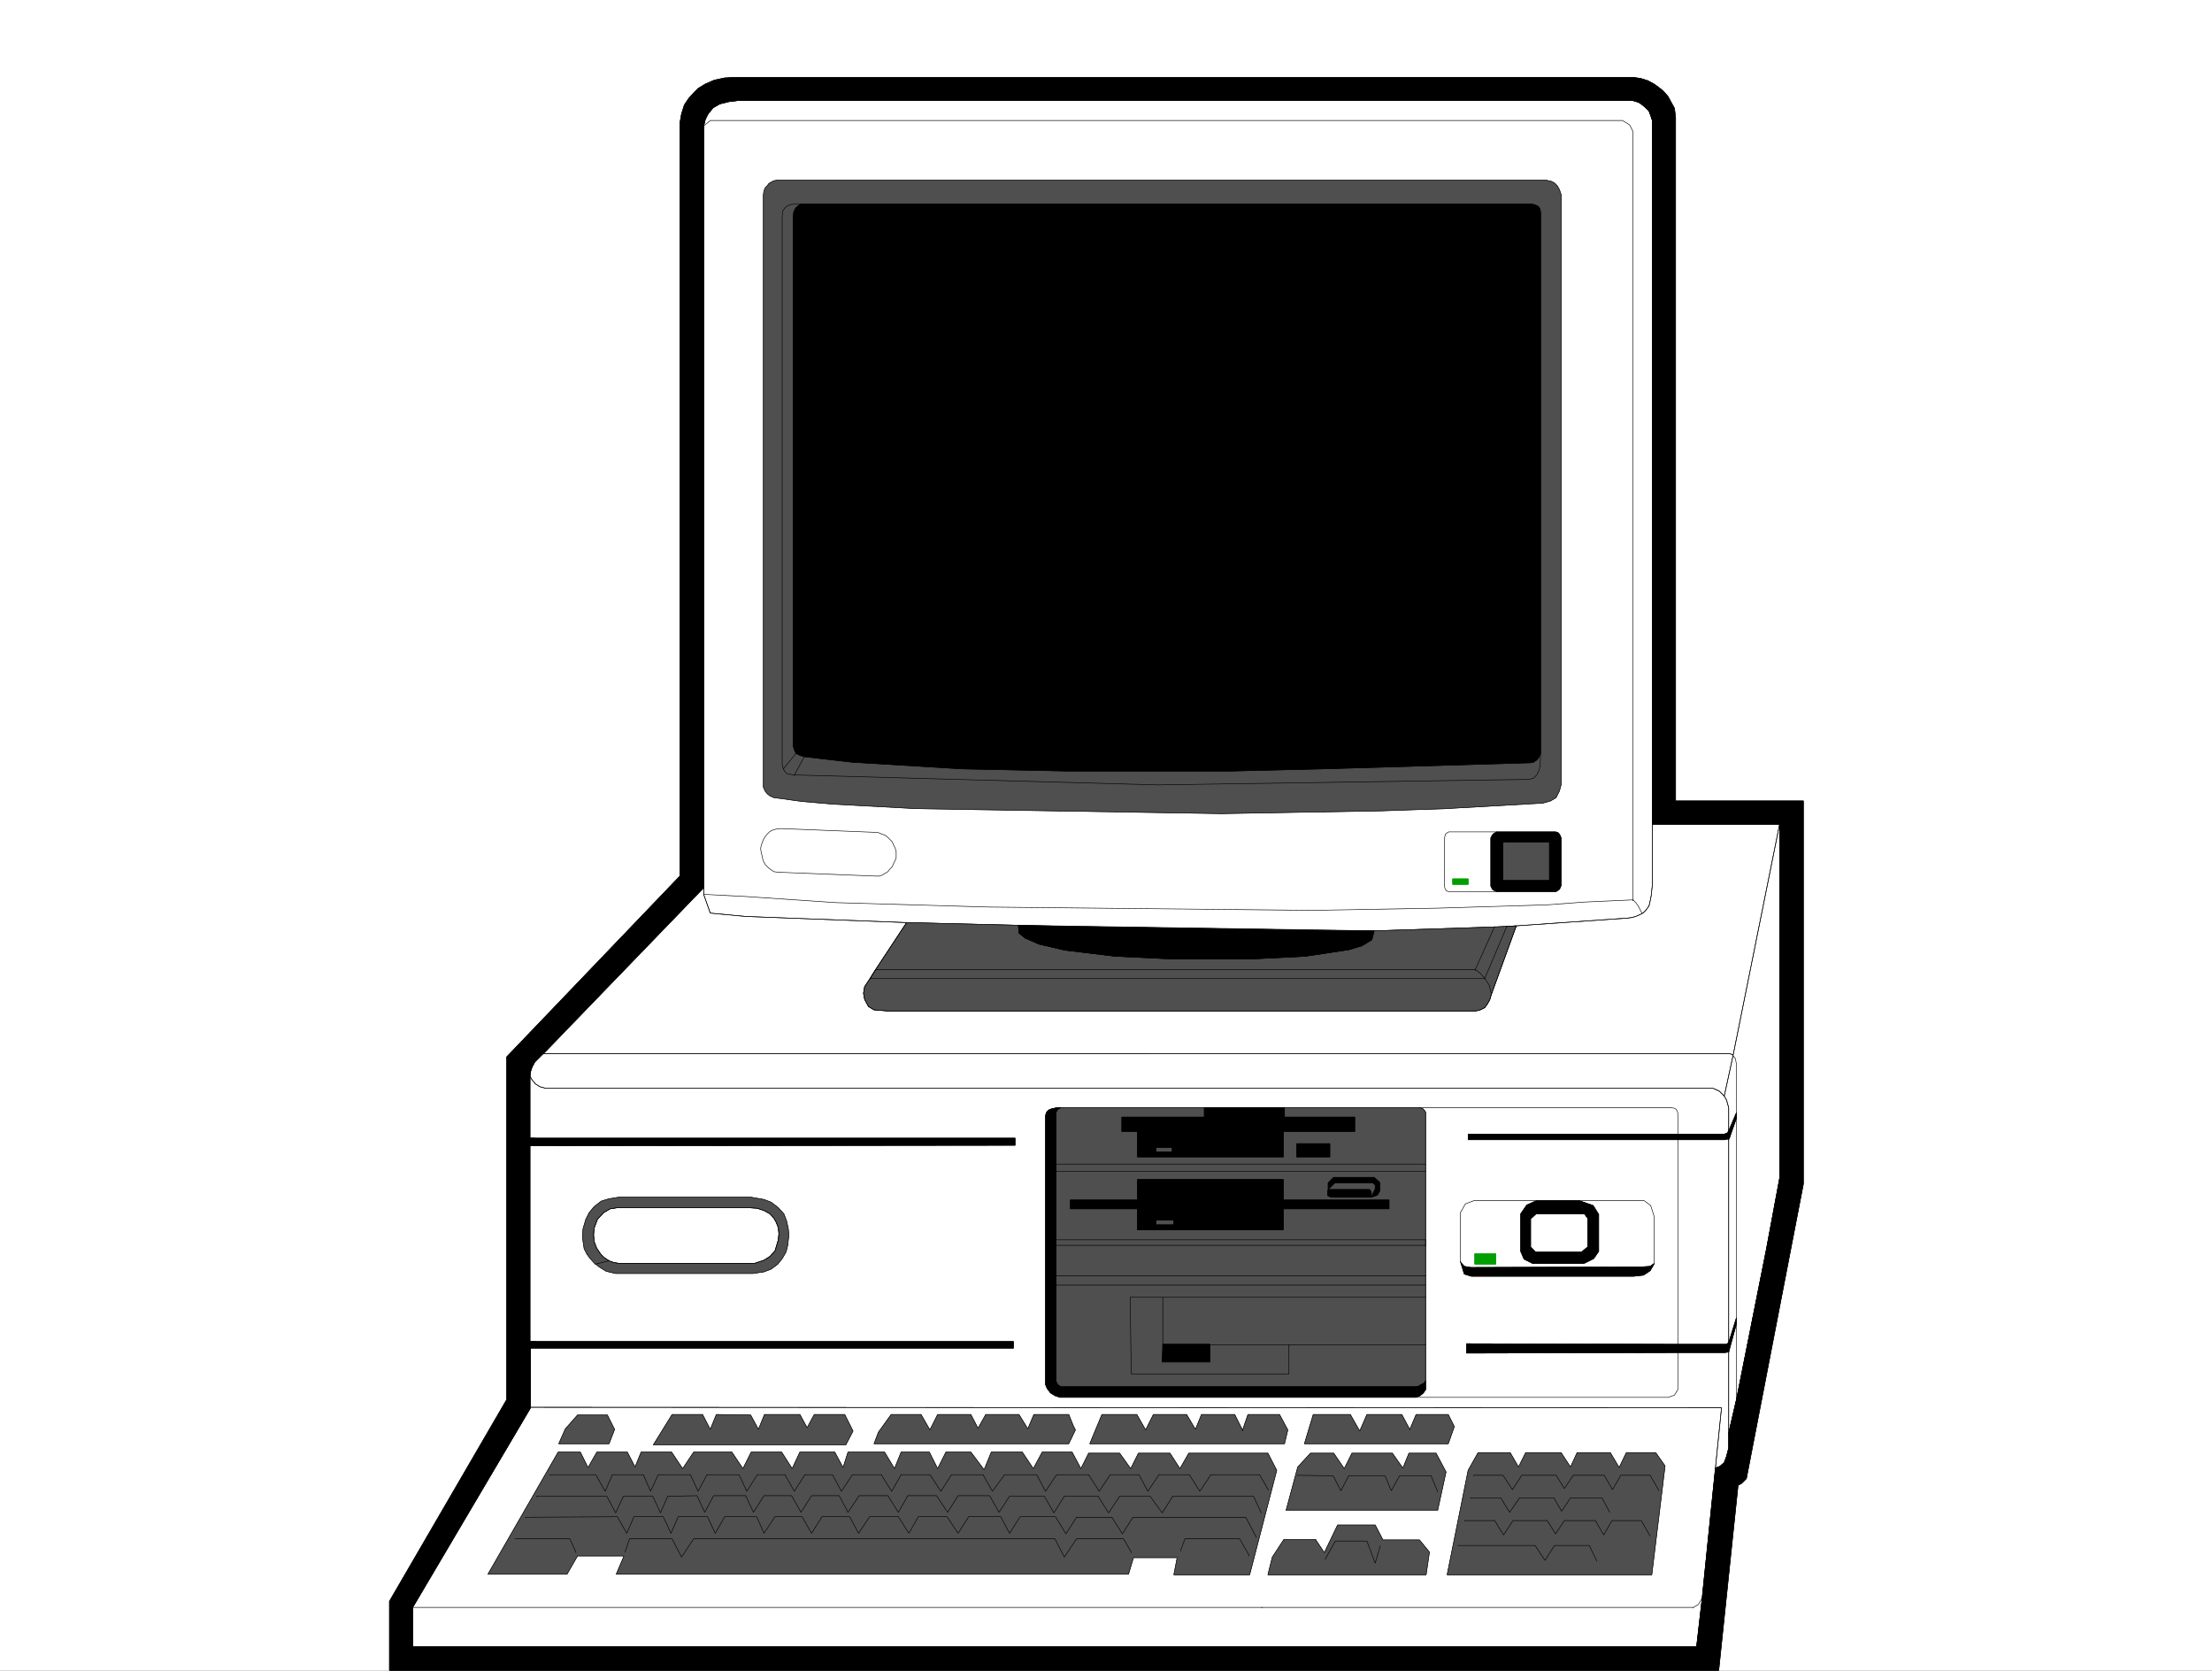<svg width="3987.641" height="3010.878" viewBox="0 0 2990.731 2258.158" xmlns="http://www.w3.org/2000/svg"><rect x="0" y="0" width="2990.731" height="2258.158" fill="#333333" stroke="none"/><defs><clipPath id="a"><path d="M0 2.82h2990.73V2261H0Zm0 0"/></clipPath><clipPath id="b"><path d="M0 2.82h2990.73v2257.786H0Zm0 0"/></clipPath><clipPath id="c"><path d="M526 107h1913v2153.606H526Zm0 0"/></clipPath><clipPath id="d"><path d="M526 106h1913v2154.606H526Zm0 0"/></clipPath></defs><g clip-path="url(#a)" transform="translate(0 -2.82)"><path style="fill:#fff;fill-opacity:1;fill-rule:nonzero;stroke:none" d="M0 2260.606h2991.71V2.82H0Zm0 0"/></g><g clip-path="url(#b)" transform="translate(0 -2.82)"><path style="fill:#fff;fill-opacity:1;fill-rule:evenodd;stroke:#fff;stroke-width:.19;stroke-linecap:square;stroke-linejoin:bevel;stroke-miterlimit:10;stroke-opacity:1" d="M0 .5h761.25V575H0Zm0 0" transform="matrix(3.93 0 0 -3.93 0 2262.57)"/></g><g clip-path="url(#c)" transform="translate(0 -2.82)"><path style="fill:#000;fill-opacity:1;fill-rule:evenodd;stroke:none" d="m717.266 1451.457 2.238-6.719 3.734-6.722 11.239-11.2 216.898-224.129V173.146l2.238-8.957 3.735-7.47 6.718-8.214 9-5.227 11.95-2.984L997 138.797h1210.875l7.504 2.242 4.48 2.984 16.43-27.625-8.215-4.48-9.707-3.027-9.746-1.493H993.231l-13.442.747-14.227 3.027-11.949 5.226-9.746 5.973-5.972 5.973-6.72 7.469-5.976 8.96-3.77 11.946-2.241 12.695v1017.594l-234.07 244.289v463.23l-158.575 272.66v93.419h1797.266l26.175-250.301 4.48-2.242 6.759-6.72 77.027-398.226V1085.38h-172.762V161.945l-1.492-12.695-4.52-8.21-4.48-8.216-6.723-7.469-6.718-5.226-5.266-3.73-16.43 27.624 4.48 3.735 5.227 5.226 2.243 5.973 2.238 6.723v951.097h172.055v478.871l-17.957 96.403-40.403 202.476-10.453 45.547v20.16l-2.988 11.243-3.024 8.21-5.976 5.227-5.973 2.242-17.96 176.301-7.466 65H557.942v-53.016l159.324-269.714v-80.684l6.718-9h-7.464v-264.45l6.718-10.452h-6.718v-82.965zm0 0"/></g><g clip-path="url(#d)" transform="translate(0 -2.82)"><path style="fill:none;stroke:#000;stroke-width:.19;stroke-linecap:square;stroke-linejoin:bevel;stroke-miterlimit:10;stroke-opacity:1" d="m182.51 206.39.57 1.71.95 1.71 2.86 2.85 55.19 57.03v261.97l.57 2.28.95 1.9 1.71 2.09 2.29 1.33 3.04.76 3.05.38H561.8l1.91-.57 1.14-.76 4.18 7.03-2.09 1.14-2.47.77-2.48.38H252.73l-3.42-.19-3.62-.77-3.04-1.33-2.48-1.52-1.52-1.52-1.71-1.9-1.52-2.28-.96-3.04-.57-3.23V273.68l-59.56-62.16V93.65l-40.35-69.38V.5H591.3l6.66 63.69 1.14.57 1.72 1.71 19.6 101.33v131.74h-43.96v234.97l-.38 3.23-1.15 2.09-1.14 2.09-1.71 1.9-1.71 1.33-1.34.95-4.18-7.03 1.14-.95 1.33-1.33.57-1.52.57-1.71V291.55h43.78V169.7l-4.57-24.53-10.28-51.52-2.66-11.59v-5.13l-.76-2.86-.77-2.09-1.52-1.33-1.52-.57-4.57-44.86-1.9-16.54H141.97v13.49l40.54 68.63v20.53l1.71 2.29h-1.9v67.29l1.71 2.66h-1.71v21.11zm0 0" transform="matrix(3.93 0 0 -3.93 0 2262.57)"/></g><path style="fill:none;stroke:#000;stroke-width:.19;stroke-linecap:square;stroke-linejoin:bevel;stroke-miterlimit:10;stroke-opacity:1" d="m182.51 206.39.57 1.71.95 1.71 2.86 2.85 55.19 57.03v261.97l.57 2.28.95 1.9 1.71 2.09 2.29 1.33 3.04.76 3.05.38H561.8l1.91-.57 1.14-.76 4.18 7.03-2.09 1.14-2.47.77-2.48.38H252.73l-3.42-.19-3.62-.77-3.04-1.33-2.48-1.52-1.52-1.52-1.71-1.9-1.52-2.28-.96-3.04-.57-3.23V273.68l-59.56-62.16V93.65l-40.35-69.38V.5H591.3l6.66 63.69 1.14.57 1.72 1.71 19.6 101.33v131.74h-43.96v234.97l-.38 3.23-1.15 2.09-1.14 2.09-1.71 1.9-1.71 1.33-1.34.95-4.18-7.03 1.14-.95 1.33-1.33.57-1.52.57-1.71V291.55h43.78V169.7l-4.57-24.53-10.28-51.52-2.66-11.59v-5.13l-.76-2.86-.77-2.09-1.52-1.33-1.52-.57-4.57-44.86-1.9-16.54H141.97v13.49l40.54 68.63v20.53l1.71 2.29h-1.9v67.29l1.71 2.66h-1.71v21.11zm0 0" transform="matrix(3.93 0 0 -3.93 0 2259.75)"/><path style="fill:none;stroke:#000;stroke-width:.19;stroke-linecap:square;stroke-linejoin:bevel;stroke-miterlimit:10;stroke-opacity:1" d="m242.08 531.66.57 2.28.95 1.9 1.71 2.09 2.29 1.33 3.04.76 3.05.38H561.8l1.91-.57 1.14-.76 1.14-.95 1.33-1.33.57-1.52.57-1.71V270.64l-.38-3.61-.38-1.9-.38-1.71-1.14-1.52-.95-.95-1.14-.57-1.34-.57-1.33-.38-1.52-.19-38.25-2.67-3.24-.19-4.19-.19-41.48-1.33-122.18 1.9-38.83.95h-.19l-55 2.1-12.18 1.14-2.28 6.46zm0 0" transform="matrix(3.93 0 0 -3.93 0 2259.75)"/><path style="fill:#4f4f4f;fill-opacity:1;fill-rule:evenodd;stroke:#4f4f4f;stroke-width:.19;stroke-linecap:square;stroke-linejoin:bevel;stroke-miterlimit:10;stroke-opacity:1" d="m472.74 254.86-.77-3.04-3.42-2.09-4.38-1.33-15.03-2.28-18.84-.95h-26.84l-19.79.95-17.32 2.09-8.94 2.09-4.76 2.09-2.09 1.71-.19 2.66-38.45.95-10.66-16.15-1.9-3.05-1.9-2.85-.38-2.28.38-2.09 1.33-2.47 1.9-1.14 4.57-.38h202.49l1.53.38 1.52.76.95 1.33.76 1.33.57 1.9 8.57 23.57-7.43-.38zm0 0" transform="matrix(3.93 0 0 -3.93 0 2259.75)"/><path style="fill:none;stroke:#000;stroke-width:.19;stroke-linecap:square;stroke-linejoin:bevel;stroke-miterlimit:10;stroke-opacity:1" d="m472.74 254.86-.77-3.04-3.42-2.09-4.38-1.33-15.03-2.28-18.84-.95h-26.84l-19.79.95-17.32 2.09-8.94 2.09-4.76 2.09-2.09 1.71-.19 2.66-38.45.95-10.66-16.15-1.9-3.05-1.9-2.85-.38-2.28.38-2.09 1.33-2.47 1.9-1.14 4.57-.38h202.49l1.53.38 1.52.76.95 1.33.76 1.33.57 1.9 8.57 23.57-7.43-.38zm0 0" transform="matrix(3.93 0 0 -3.93 0 2259.75)"/><path style="fill:none;stroke:#000;stroke-width:.19;stroke-linecap:square;stroke-linejoin:bevel;stroke-miterlimit:10;stroke-opacity:1" d="m186.89 212.47 55.19 57.22v-2.28l2.28-6.46 12.18-1.14 55-2.1h.38l-10.66-16.15-1.9-3.05-1.9-2.85-.38-2.28.38-2.09 1.33-2.47 1.9-1.14 4.57-.38h202.49l1.53.38 1.52.76.95 1.33.76 1.33.57 2.09V233l8.57 23.57 38.25 2.67 1.52.19 1.33.38 1.34.57 1.33.76-.19-.19.95.95 1.14 1.52.38 1.71.38 1.9.38 3.61v20.91h43.78l-15.99-79.46-1.14.57H186.89Zm0 0" transform="matrix(3.93 0 0 -3.93 0 2259.75)"/><path style="fill:none;stroke:#000;stroke-width:.19;stroke-linecap:square;stroke-linejoin:bevel;stroke-miterlimit:10;stroke-opacity:1" d="m182.32 204.87.76-1.33 1.14-1.34 1.52-.95 2.1-.57H589.4l2.09-.95 1.71-1.71 3.05 14.07-1.14.57H186.89l-2.86-2.85-.95-1.71-.57-1.71-.19-1.71zm0 0" transform="matrix(3.93 0 0 -3.93 0 2259.75)"/><path style="fill:none;stroke:#000;stroke-width:.19;stroke-linecap:square;stroke-linejoin:bevel;stroke-miterlimit:10;stroke-opacity:1" d="M594.73 82.06v111.97l-.76 2.66-.77 1.33 3.05 14.07 15.99 79.46V169.7l-4.57-24.53-10.28-51.71zm0 0" transform="matrix(3.93 0 0 -3.93 0 2259.75)"/><path style="fill:none;stroke:#000;stroke-width:.19;stroke-linecap:square;stroke-linejoin:bevel;stroke-miterlimit:10;stroke-opacity:1" d="M182.51 90.8v20.53l1.71 2.29h-1.9v67.29l1.71 2.66h-1.71v21.3l.76-1.33 1.14-1.34 1.52-.95 2.1-.57H589.4l2.09-.95 1.71-1.71.77-1.33.76-2.66V76.93l-.76-2.86-.77-2.09-1.52-1.33-1.52-.57 2.09 20.72-409.74.19zm0 0" transform="matrix(3.93 0 0 -3.93 0 2259.75)"/><path style="fill:none;stroke:#000;stroke-width:.19;stroke-linecap:square;stroke-linejoin:bevel;stroke-miterlimit:10;stroke-opacity:1" d="m590.16 70.08 2.09 20.72-409.74.19v-.19l-40.54-68.63V8.68h441.72l1.9 16.54 4.57 44.86 1.52.57zM577.22 183v9.13l-.19.76-.38.57-.57.38-1.15.19h-86.4l.95-.38.57-.57.39-.57V97.08l-.77-1.14-1.14-.95-1.52-.58h86.97l2.1.77 1.14 1.9zm0 0" transform="matrix(3.93 0 0 -3.93 0 2259.75)"/><path style="fill:#4f4f4f;fill-opacity:1;fill-rule:evenodd;stroke:#4f4f4f;stroke-width:.19;stroke-linecap:square;stroke-linejoin:bevel;stroke-miterlimit:10;stroke-opacity:1" d="m490.44 100.12-.39-.76-1.14-.57-.95-.57-.95-.19h-121.8l-.57.19-.76.57-.38.57-.19.76v92.2l.19.57.38.57.57.38.57.19h123.51l.95-.38.57-.57.39-.57zm0 0" transform="matrix(3.93 0 0 -3.93 0 2259.75)"/><path style="fill:none;stroke:#000;stroke-width:.19;stroke-linecap:square;stroke-linejoin:bevel;stroke-miterlimit:10;stroke-opacity:1" d="m490.44 100.12-.39-.76-1.14-.57-.95-.57-.95-.19h-121.8l-.57.19-.76.57-.38.57-.19.76v92.2l.19.57.38.57.57.38.57.19h123.51l.95-.38.57-.57.39-.57zm0 0" transform="matrix(3.93 0 0 -3.93 0 2259.75)"/><path style="fill:#4f4f4f;fill-opacity:1;fill-rule:evenodd;stroke:#4f4f4f;stroke-width:.19;stroke-linecap:square;stroke-linejoin:bevel;stroke-miterlimit:10;stroke-opacity:1" d="M517.08 285.47h15.99v-13.31h-15.99zm0 0" transform="matrix(3.93 0 0 -3.93 0 2259.75)"/><path style="fill:none;stroke:#000;stroke-width:.19;stroke-linecap:square;stroke-linejoin:bevel;stroke-miterlimit:10;stroke-opacity:1" d="M517.08 285.47h15.99v-13.31h-15.99zm0 0" transform="matrix(3.93 0 0 -3.93 0 2259.75)"/><path style="fill:#4f4f4f;fill-opacity:1;fill-rule:evenodd;stroke:#4f4f4f;stroke-width:.19;stroke-linecap:square;stroke-linejoin:bevel;stroke-miterlimit:10;stroke-opacity:1" d="M208.77 88.33h-10.08l-4.19-4.75-2.28-5.13h17.31l1.91 4.94-2.48 4.94zm0 0" transform="matrix(3.93 0 0 -3.93 0 2259.75)"/><path style="fill:none;stroke:#000;stroke-width:.19;stroke-linecap:square;stroke-linejoin:bevel;stroke-miterlimit:10;stroke-opacity:1" d="M208.77 88.33h-10.08l-4.19-4.75-2.28-5.13h17.31l1.91 4.94-2.48 4.94zm0 0" transform="matrix(3.93 0 0 -3.93 0 2259.75)"/><path style="fill:#4f4f4f;fill-opacity:1;fill-rule:evenodd;stroke:#4f4f4f;stroke-width:.19;stroke-linecap:square;stroke-linejoin:bevel;stroke-miterlimit:10;stroke-opacity:1" d="m353.6 83.58-3.04 4.94h-11.42l-2.67-4.75-2.47 4.75h-11.42l-2.66-5.32-3.05 5.32h-10.28l-4.37-6.08-1.53-3.99h66.99l2.29 4.75-.76 1.52-1.53 3.8h-11.99Zm0 0" transform="matrix(3.93 0 0 -3.93 0 2259.75)"/><path style="fill:none;stroke:#000;stroke-width:.19;stroke-linecap:square;stroke-linejoin:bevel;stroke-miterlimit:10;stroke-opacity:1" d="m353.6 83.58-3.04 4.94h-11.42l-2.67-4.75-2.47 4.75h-11.42l-2.66-5.32-3.05 5.32h-10.28l-4.37-6.08-1.53-3.99h66.99l2.29 4.75-.76 1.52-1.53 3.8h-11.99Zm0 0" transform="matrix(3.93 0 0 -3.93 0 2259.75)"/><path style="fill:#4f4f4f;fill-opacity:1;fill-rule:evenodd;stroke:#4f4f4f;stroke-width:.19;stroke-linecap:square;stroke-linejoin:bevel;stroke-miterlimit:10;stroke-opacity:1" d="m427.63 82.82-2.85 5.7h-11.42l-2.09-5.13-3.05 5.13H396.8l-2.66-5.32-3.05 5.32H379.1l-4.18-10.07h66.99l1.14 4.75-2.86 5.32h-10.85l-1.9-5.51zm0 0" transform="matrix(3.93 0 0 -3.93 0 2259.75)"/><path style="fill:none;stroke:#000;stroke-width:.19;stroke-linecap:square;stroke-linejoin:bevel;stroke-miterlimit:10;stroke-opacity:1" d="m427.63 82.82-2.85 5.7h-11.42l-2.09-5.13-3.05 5.13H396.8l-2.66-5.32-3.05 5.32H379.1l-4.18-10.07h66.99l1.14 4.75-2.86 5.32h-10.85l-1.9-5.51zm0 0" transform="matrix(3.93 0 0 -3.93 0 2259.75)"/><path style="fill:#4f4f4f;fill-opacity:1;fill-rule:evenodd;stroke:#4f4f4f;stroke-width:.19;stroke-linecap:square;stroke-linejoin:bevel;stroke-miterlimit:10;stroke-opacity:1" d="M429.92 33.39h-26.08l1.14 5.89h-15.03l-1.71-5.7H212.01l2.66 6.27h-15.98l-3.62-6.27h-27.21l24.17 42.01h7.61l2.66-5.32 3.05 5.32h10.46l2.67-5.13 2.09 5.13h10.47l3.81-5.7 3.8 5.7h13.13l3.81-5.7 2.85 5.7h10.47l3.62-5.7 2.66 5.7h11.99l2.86-5.32 1.71 5.32h12.56l3.43-5.7 2.28 5.7h9.7l2.86-5.7 2.85 5.7H334l4.57-6.08 2.47 6.08h10.66l3.8-5.7 3.05 5.7h10.28l3.04-5.7 2.66 5.32h10.66l3.81-5.32 2.66 5.32h10.85l3.43-5.32 3.04 5.32h27.22l3.04-5.89zm0 0" transform="matrix(3.93 0 0 -3.93 0 2259.75)"/><path style="fill:none;stroke:#000;stroke-width:.19;stroke-linecap:square;stroke-linejoin:bevel;stroke-miterlimit:10;stroke-opacity:1" d="M429.92 33.39h-26.08l1.14 5.89h-15.03l-1.71-5.7H212.01l2.66 6.27h-15.98l-3.62-6.27h-27.21l24.17 42.01h7.61l2.66-5.32 3.05 5.32h10.46l2.67-5.13 2.09 5.13h10.47l3.81-5.7 3.8 5.7h13.13l3.81-5.7 2.85 5.7h10.47l3.62-5.7 2.66 5.7h11.99l2.86-5.32 1.71 5.32h12.56l3.43-5.7 2.28 5.7h9.7l2.86-5.7 2.85 5.7H334l4.57-6.08 2.47 6.08h10.66l3.8-5.7 3.05 5.7h10.28l3.04-5.7 2.66 5.32h10.66l3.81-5.32 2.66 5.32h10.85l3.43-5.32 3.04 5.32h27.22l3.04-5.89zm0 0" transform="matrix(3.93 0 0 -3.93 0 2259.75)"/><path style="fill:#4f4f4f;fill-opacity:1;fill-rule:evenodd;stroke:#4f4f4f;stroke-width:.19;stroke-linecap:square;stroke-linejoin:bevel;stroke-miterlimit:10;stroke-opacity:1" d="m485.11 83.2-2.86 5.32h-11.99l-2.47-5.7-3.24 5.7H451.8l-3.04-10.07h49.48l2.09 5.89-2.09 4.18H487.2l-2.09-4.94zm0 0" transform="matrix(3.93 0 0 -3.93 0 2259.75)"/><path style="fill:none;stroke:#000;stroke-width:.19;stroke-linecap:square;stroke-linejoin:bevel;stroke-miterlimit:10;stroke-opacity:1" d="m485.11 83.2-2.86 5.32h-11.99l-2.47-5.7-3.24 5.7H451.8l-3.04-10.07h49.48l2.09 5.89-2.09 4.18H487.2l-2.09-4.94zm0 0" transform="matrix(3.93 0 0 -3.93 0 2259.75)"/><path style="fill:#4f4f4f;fill-opacity:1;fill-rule:evenodd;stroke:#4f4f4f;stroke-width:.19;stroke-linecap:square;stroke-linejoin:bevel;stroke-miterlimit:10;stroke-opacity:1" d="m442.48 55.63 3.99 14.83 4.38 4.75h7.99l3.62-5.32 2.66 5.32h13.9l3.61-5.13 2.1 5.13h9.32l3.43-6.46-2.86-13.12h-52.33zm0 0" transform="matrix(3.93 0 0 -3.93 0 2259.75)"/><path style="fill:none;stroke:#000;stroke-width:.19;stroke-linecap:square;stroke-linejoin:bevel;stroke-miterlimit:10;stroke-opacity:1" d="m442.48 55.63 3.99 14.83 4.38 4.75h7.99l3.62-5.32 2.66 5.32h13.9l3.61-5.13 2.1 5.13h9.32l3.43-6.46-2.86-13.12h-52.33zm0 0" transform="matrix(3.93 0 0 -3.93 0 2259.75)"/><path style="fill:#4f4f4f;fill-opacity:1;fill-rule:evenodd;stroke:#4f4f4f;stroke-width:.19;stroke-linecap:square;stroke-linejoin:bevel;stroke-miterlimit:10;stroke-opacity:1" d="M290.99 78.07h-66.23l6.47 10.45h10.47l2.66-5.13 2.09 5.13 11.8-.19 2.67-4.94 2.09 5.13h12.18l2.48-4.56 2.47 4.56h10.47l2.85-5.7zm0 0" transform="matrix(3.93 0 0 -3.93 0 2259.75)"/><path style="fill:none;stroke:#000;stroke-width:.19;stroke-linecap:square;stroke-linejoin:bevel;stroke-miterlimit:10;stroke-opacity:1" d="M290.99 78.07h-66.23l6.47 10.45h10.47l2.66-5.13 2.09 5.13 11.8-.19 2.67-4.94 2.09 5.13h12.18l2.48-4.56 2.47 4.56h10.47l2.85-5.7zm0 0" transform="matrix(3.93 0 0 -3.93 0 2259.75)"/><path style="fill:#4f4f4f;fill-opacity:1;fill-rule:evenodd;stroke:#4f4f4f;stroke-width:.19;stroke-linecap:square;stroke-linejoin:bevel;stroke-miterlimit:10;stroke-opacity:1" d="m452.56 45.56 3.05-4.56 4.57 9.5h12.94l2.66-5.13h12.56l3.43-4.18-1.14-7.8H436.2l1.52 6.08 4 6.09h11.03zm0 0" transform="matrix(3.93 0 0 -3.93 0 2259.75)"/><path style="fill:none;stroke:#000;stroke-width:.19;stroke-linecap:square;stroke-linejoin:bevel;stroke-miterlimit:10;stroke-opacity:1" d="m452.56 45.56 3.05-4.56 4.57 9.5h12.94l2.66-5.13h12.56l3.43-4.18-1.14-7.8H436.2l1.52 6.08 4 6.09h11.03zm0 0" transform="matrix(3.93 0 0 -3.93 0 2259.75)"/><path style="fill:#4f4f4f;fill-opacity:1;fill-rule:evenodd;stroke:#4f4f4f;stroke-width:.19;stroke-linecap:square;stroke-linejoin:bevel;stroke-miterlimit:10;stroke-opacity:1" d="M498.24 33.39h70.03l4.57 37.45-3.23 4.56h-10.09l-2.48-5.13L554 75.4h-11.42l-2.28-4.94-3.24 4.94h-12.18l-2.47-4.94-2.86 4.94h-11.04l-3.42-6.08-7.23-35.93zm0 0" transform="matrix(3.93 0 0 -3.93 0 2259.75)"/><path style="fill:none;stroke:#000;stroke-width:.19;stroke-linecap:square;stroke-linejoin:bevel;stroke-miterlimit:10;stroke-opacity:1" d="M498.24 33.39h70.03l4.57 37.45-3.23 4.56h-10.09l-2.48-5.13L554 75.4h-11.42l-2.28-4.94-3.24 4.94h-12.18l-2.47-4.94-2.86 4.94h-11.04l-3.42-6.08-7.23-35.93zm0 0" transform="matrix(3.93 0 0 -3.93 0 2259.75)"/><path style="fill:#000;fill-opacity:1;fill-rule:evenodd;stroke:#000;stroke-width:.19;stroke-linecap:square;stroke-linejoin:bevel;stroke-miterlimit:10;stroke-opacity:1" d="M446.09 177.11v4.56h11.42v-4.56zm0 0" transform="matrix(3.93 0 0 -3.93 0 2259.75)"/><path style="fill:none;stroke:#000;stroke-width:.19;stroke-linecap:square;stroke-linejoin:bevel;stroke-miterlimit:10;stroke-opacity:1" d="M446.09 177.11v4.56h11.42v-4.56zm0 0" transform="matrix(3.93 0 0 -3.93 0 2259.75)"/><path style="fill:#000;fill-opacity:1;fill-rule:evenodd;stroke:#000;stroke-width:.19;stroke-linecap:square;stroke-linejoin:bevel;stroke-miterlimit:10;stroke-opacity:1" d="M391.28 185.86v-5.33l6.47-1.71v1.52h5.52v-1.52h-5.52l-6.47 1.71v-3.42h50.24v5.51h-27.21v3.24zm0 0" transform="matrix(3.93 0 0 -3.93 0 2259.75)"/><path style="fill:none;stroke:#000;stroke-width:.19;stroke-linecap:square;stroke-linejoin:bevel;stroke-miterlimit:10;stroke-opacity:1" d="M391.28 185.86v-5.33l6.47-1.71v1.52h5.52v-1.52h-5.52l-6.47 1.71v-3.42h50.24v5.51h-27.21v3.24zm0 0" transform="matrix(3.93 0 0 -3.93 0 2259.75)"/><path style="fill:#000;fill-opacity:1;fill-rule:evenodd;stroke:#000;stroke-width:.19;stroke-linecap:square;stroke-linejoin:bevel;stroke-miterlimit:10;stroke-opacity:1" d="M391.28 159.24v-3.8h12.56v-1.71h-6.09v1.71h-6.47v-3.42h50.24v7.22h36.35v3.04h-36.35v7.04h-50.24v-7.04h-23.03v-3.04zm0 0" transform="matrix(3.93 0 0 -3.93 0 2259.75)"/><path style="fill:none;stroke:#000;stroke-width:.19;stroke-linecap:square;stroke-linejoin:bevel;stroke-miterlimit:10;stroke-opacity:1" d="M391.28 159.24v-3.8h12.56v-1.71h-6.09v1.71h-6.47v-3.42h50.24v7.22h36.35v3.04h-36.35v7.04h-50.24v-7.04h-23.03v-3.04zm0 0" transform="matrix(3.93 0 0 -3.93 0 2259.75)"/><path style="fill:#000;fill-opacity:1;fill-rule:evenodd;stroke:#000;stroke-width:.19;stroke-linecap:square;stroke-linejoin:bevel;stroke-miterlimit:10;stroke-opacity:1" d="M416.21 112.66h-16.17l-.19-6.08h16.36zm0 0" transform="matrix(3.93 0 0 -3.93 0 2259.75)"/><path style="fill:none;stroke:#000;stroke-width:.19;stroke-linecap:square;stroke-linejoin:bevel;stroke-miterlimit:10;stroke-opacity:1" d="M416.21 112.66h-16.17l-.19-6.08h16.36zm0 0" transform="matrix(3.93 0 0 -3.93 0 2259.75)"/><path style="fill:#000;fill-opacity:1;fill-rule:evenodd;stroke:#000;stroke-width:.19;stroke-linecap:square;stroke-linejoin:bevel;stroke-miterlimit:10;stroke-opacity:1" d="m471.78 163.23 2.1.76.76 1.33v3.05l-1.9 1.71h-13.9l-1.9-1.9v-2.29l2.28 2.29h13.14l.76-.76v-1.34zm0 0" transform="matrix(3.93 0 0 -3.93 0 2259.75)"/><path style="fill:none;stroke:#000;stroke-width:.19;stroke-linecap:square;stroke-linejoin:bevel;stroke-miterlimit:10;stroke-opacity:1" d="m471.78 163.23 2.1.76.76 1.33v3.05l-1.9 1.71h-13.9l-1.9-1.9v-2.29l2.28 2.29h13.14l.76-.76v-1.34zm0 0" transform="matrix(3.93 0 0 -3.93 0 2259.75)"/><path style="fill:#000;fill-opacity:1;fill-rule:evenodd;stroke:#000;stroke-width:.19;stroke-linecap:square;stroke-linejoin:bevel;stroke-miterlimit:10;stroke-opacity:1" d="M471.78 163.23h-13.89l-1.14.57v1.52l.19.57h14.27l.57-.95zm0 0" transform="matrix(3.93 0 0 -3.93 0 2259.75)"/><path style="fill:none;stroke:#000;stroke-width:.19;stroke-linecap:square;stroke-linejoin:bevel;stroke-miterlimit:10;stroke-opacity:1" d="M471.78 163.23h-13.89l-1.14.57v1.52l.19.57h14.27l.57-.95zm0 0" transform="matrix(3.93 0 0 -3.93 0 2259.75)"/><path style="fill:#000;fill-opacity:1;fill-rule:evenodd;stroke:#000;stroke-width:.19;stroke-linecap:square;stroke-linejoin:bevel;stroke-miterlimit:10;stroke-opacity:1" d="m543.53 162.09 1.14-3.99 1.53-2.09v-9.89l-2.1-1.71h-15.79l-1.72 1.71v9.7l1.91 1.71h16.55l-1.52 4.56h-14.84l-3.43-1.52-2.09-3.04V144.6l1.14-2.66 3.05-1.52h17.5l3.43 1.71 1.71 2.47v12.74l-1.9 3.04-4.38 1.52zm0 0" transform="matrix(3.93 0 0 -3.93 0 2259.75)"/><path style="fill:none;stroke:#000;stroke-width:.19;stroke-linecap:square;stroke-linejoin:bevel;stroke-miterlimit:10;stroke-opacity:1" d="m543.53 162.09 1.14-3.99 1.53-2.09v-9.89l-2.1-1.71h-15.79l-1.72 1.71v9.7l1.91 1.71h16.55l-1.52 4.56h-14.84l-3.43-1.52-2.09-3.04V144.6l1.14-2.66 3.05-1.52h17.5l3.43 1.71 1.71 2.47v12.74l-1.9 3.04-4.38 1.52zm0 0" transform="matrix(3.93 0 0 -3.93 0 2259.75)"/><path style="fill:#000;fill-opacity:1;fill-rule:evenodd;stroke:#000;stroke-width:.19;stroke-linecap:square;stroke-linejoin:bevel;stroke-miterlimit:10;stroke-opacity:1" d="m502.42 140.99 1.34-1.52 2.28-.38 58.81.19 2.85.19 1.33.95v-.19l-1.33-2.28-2.28-1.52-3.43-.38h-55.76l-2.47.76-1.34 4.37zm0 0" transform="matrix(3.93 0 0 -3.93 0 2259.75)"/><path style="fill:none;stroke:#000;stroke-width:.19;stroke-linecap:square;stroke-linejoin:bevel;stroke-miterlimit:10;stroke-opacity:1" d="m502.42 140.99 1.34-1.52 2.28-.38 58.81.19 2.85.19 1.33.95v-.19l-1.33-2.28-2.28-1.52-3.43-.38h-55.76l-2.47.76-1.34 4.37zm0 0" transform="matrix(3.93 0 0 -3.93 0 2259.75)"/><path style="fill:#009e00;fill-opacity:1;fill-rule:evenodd;stroke:#009e00;stroke-width:.19;stroke-linecap:square;stroke-linejoin:bevel;stroke-miterlimit:10;stroke-opacity:1" d="M514.6 140.23v3.61h-7.23v-3.61zm0 0" transform="matrix(3.93 0 0 -3.93 0 2259.75)"/><path style="fill:none;stroke:#009e00;stroke-width:.19;stroke-linecap:square;stroke-linejoin:bevel;stroke-miterlimit:10;stroke-opacity:1" d="M514.6 140.23v3.61h-7.23v-3.61zm0 0" transform="matrix(3.93 0 0 -3.93 0 2259.75)"/><path style="fill:#000;fill-opacity:1;fill-rule:evenodd;stroke:#000;stroke-width:.19;stroke-linecap:square;stroke-linejoin:bevel;stroke-miterlimit:10;stroke-opacity:1" d="m184.03 183.57-1.71-2.66 166.9.19v2.47zm0 0" transform="matrix(3.93 0 0 -3.93 0 2259.75)"/><path style="fill:none;stroke:#000;stroke-width:.19;stroke-linecap:square;stroke-linejoin:bevel;stroke-miterlimit:10;stroke-opacity:1" d="m184.03 183.57-1.71-2.66 166.9.19v2.47zm0 0" transform="matrix(3.93 0 0 -3.93 0 2259.75)"/><path style="fill:#4f4f4f;fill-opacity:1;fill-rule:evenodd;stroke:#4f4f4f;stroke-width:.19;stroke-linecap:square;stroke-linejoin:bevel;stroke-miterlimit:10;stroke-opacity:1" d="m267.58 140.23-2.28-1.71-2.48-.95-3.8-.57h-47.2l-3.24.76-2.47 1.52-1.14.95 4.56 1.14 1.53-.57 2.28-.38h46.06l3.42 1.14 2.09 1.33 1.72 1.9.57 1.9.57 1.9.19 2.1-.19 2.09-.76 1.9-.76 1.33-1.34 1.52-2.09 1.14-2.28.76-2.86.19h-45.29l-2.48-.38-2.28-1.33-2.09-2.28-1.14-3.04-.19-2.28.19-2.29.76-2.28 1.52-2.09 1.14-1.14 1.71-1.14-4.75-1.14-1.72 1.9-1.14 1.52-.95 1.9-.38 2.47-.19 1.91.19 2.47.95 3.23 1.14 2.28 1.72 2.09 2.47 1.9 2.47.76 3.43.57h45.67l4.38-.76 2.48-.95 2.47-1.9 1.9-2.09.95-2.47.58-2.66.19-2.28-.39-3.43-.57-2.28-1.33-2.28zm0 0" transform="matrix(3.93 0 0 -3.93 0 2259.75)"/><path style="fill:none;stroke:#000;stroke-width:.19;stroke-linecap:square;stroke-linejoin:bevel;stroke-miterlimit:10;stroke-opacity:1" d="m267.58 140.23-2.28-1.71-2.48-.95-3.8-.57h-47.2l-3.24.76-2.47 1.52-1.14.95 4.56 1.14 1.53-.57 2.28-.38h46.06l3.42 1.14 2.09 1.33 1.72 1.9.57 1.9.57 1.9.19 2.1-.19 2.09-.76 1.9-.76 1.33-1.34 1.52-2.09 1.14-2.28.76-2.86.19h-45.29l-2.48-.38-2.28-1.33-2.09-2.28-1.14-3.04-.19-2.28.19-2.29.76-2.28 1.52-2.09 1.14-1.14 1.71-1.14-4.75-1.14-1.72 1.9-1.14 1.52-.95 1.9-.38 2.47-.19 1.91.19 2.47.95 3.23 1.14 2.28 1.72 2.09 2.47 1.9 2.47.76 3.43.57h45.67l4.38-.76 2.48-.95 2.47-1.9 1.9-2.09.95-2.47.58-2.66.19-2.28-.39-3.43-.57-2.28-1.33-2.28zm0 0" transform="matrix(3.93 0 0 -3.93 0 2259.75)"/><path style="fill:#000;fill-opacity:1;fill-rule:evenodd;stroke:#000;stroke-width:.19;stroke-linecap:square;stroke-linejoin:bevel;stroke-miterlimit:10;stroke-opacity:1" d="M184.22 113.62h164.43v-2.29H182.51Zm0 0" transform="matrix(3.93 0 0 -3.93 0 2259.75)"/><path style="fill:none;stroke:#000;stroke-width:.19;stroke-linecap:square;stroke-linejoin:bevel;stroke-miterlimit:10;stroke-opacity:1" d="M184.22 113.62h164.43v-2.29H182.51Zm25.31 27.75 1.53-.57 2.28-.38h46.06l3.42 1.14 2.09 1.33 1.72 1.9.57 1.9.57 1.9.19 2.1-.19 2.09-.76 1.9-.76 1.33-1.34 1.52-2.09 1.14-2.28.76-2.86.19h-45.29l-2.48-.38-2.28-1.33-2.09-2.28-1.14-3.04-.19-2.28.19-2.29.95-2.28 1.33-2.09 1.14-1.14zm0 0" transform="matrix(3.93 0 0 -3.93 0 2259.75)"/><path style="fill:#000;fill-opacity:1;fill-rule:evenodd;stroke:#000;stroke-width:.19;stroke-linecap:square;stroke-linejoin:bevel;stroke-miterlimit:10;stroke-opacity:1" d="m517.08 285.47-2.09 3.42-.77-.38-.57-.38-.38-.57-.38-.76v-16.54l.19-.38.38-.76.57-.38.96-.38h20.36l.57.38.57.38.38.76.19.57v16.35l-.19.57-.38.76-.57.57-.76.19h-20.17l2.09-3.42h15.99v-13.31h-15.99zm0 0" transform="matrix(3.93 0 0 -3.93 0 2259.75)"/><path style="fill:none;stroke:#000;stroke-width:.19;stroke-linecap:square;stroke-linejoin:bevel;stroke-miterlimit:10;stroke-opacity:1" d="m517.08 285.47-2.09 3.42-.77-.38-.57-.38-.38-.57-.38-.76v-16.54l.19-.38.38-.76.57-.38.96-.38h20.36l.57.38.57.38.38.76.19.57v16.35l-.19.57-.38.76-.57.57-.76.19h-20.17l2.09-3.42h15.99v-13.31h-15.99zm0 0" transform="matrix(3.93 0 0 -3.93 0 2259.75)"/><path style="fill:#000;fill-opacity:1;fill-rule:evenodd;stroke:#000;stroke-width:.19;stroke-linecap:square;stroke-linejoin:bevel;stroke-miterlimit:10;stroke-opacity:1" d="M414.31 194.03h27.6v-3.23h24.17v-4.94h-24.56v-3.24h-27.21v3.24h-28.36v4.94h28.36Zm0 0" transform="matrix(3.93 0 0 -3.93 0 2259.75)"/><path style="fill:none;stroke:#000;stroke-width:.19;stroke-linecap:square;stroke-linejoin:bevel;stroke-miterlimit:10;stroke-opacity:1" d="M414.31 194.03h27.6v-3.23h24.17v-4.94h-24.56v-3.24h-27.21v3.24h-28.36v4.94h28.36Zm0 0" transform="matrix(3.93 0 0 -3.93 0 2259.75)"/><path style="fill:#000;fill-opacity:1;fill-rule:evenodd;stroke:#000;stroke-width:.19;stroke-linecap:square;stroke-linejoin:bevel;stroke-miterlimit:10;stroke-opacity:1" d="m350.37 256.76.19-2.66 2.09-1.71 4.76-2.09 8.94-2.09 17.32-2.09 19.79-.95h26.84l18.84.95 15.03 2.28 4.38 1.33 3.42 2.09.77 3.04-19.04.19-85.64 1.33zm0 0" transform="matrix(3.93 0 0 -3.93 0 2259.75)"/><path style="fill:none;stroke:#000;stroke-width:.19;stroke-linecap:square;stroke-linejoin:bevel;stroke-miterlimit:10;stroke-opacity:1" d="m350.37 256.76.19-2.66 2.09-1.71 4.76-2.09 8.94-2.09 17.32-2.09 19.79-.95h26.84l18.84.95 15.03 2.28 4.38 1.33 3.42 2.09.77 3.04-19.04.19-85.64 1.33zm0 0" transform="matrix(3.93 0 0 -3.93 0 2259.75)"/><path style="fill:#000;fill-opacity:1;fill-rule:evenodd;stroke:#000;stroke-width:.19;stroke-linecap:square;stroke-linejoin:bevel;stroke-miterlimit:10;stroke-opacity:1" d="M490.44 98.79v1.33l-.39-.76-1.14-.57-.95-.57-.95-.19h-121.8l-.57.19-.76.57-.38.57-.19.76v92.2l.19.57.38.57.57.38.57.19h-1.52l-1.72-.38-.95-.38-.76-.76-.38-1.14V98.79l.57-1.33 1.14-1.52 1.53-.95 1.71-.58h122.37l1.52.58 1.14.95.77 1.14zm0 0" transform="matrix(3.93 0 0 -3.93 0 2259.75)"/><path style="fill:none;stroke:#000;stroke-width:.19;stroke-linecap:square;stroke-linejoin:bevel;stroke-miterlimit:10;stroke-opacity:1" d="M490.44 98.79v1.33l-.39-.76-1.14-.57-.95-.57-.95-.19h-121.8l-.57.19-.76.57-.38.57-.19.76v92.2l.19.57.38.57.57.38.57.19h-1.52l-1.72-.38-.95-.38-.76-.76-.38-1.14V98.79l.57-1.33 1.14-1.52 1.53-.95 1.71-.58h122.37l1.52.58 1.14.95.77 1.14zm0 0" transform="matrix(3.93 0 0 -3.93 0 2259.75)"/><path style="fill:#000;fill-opacity:1;fill-rule:evenodd;stroke:#000;stroke-width:.19;stroke-linecap:square;stroke-linejoin:bevel;stroke-miterlimit:10;stroke-opacity:1" d="M577.22 183h-72.13v1.9h87.92l1.15.38.57.77 2.66 6.27v-1.9l-2.47-7.04-.76-.19-.77-.19zm0 0" transform="matrix(3.93 0 0 -3.93 0 2259.75)"/><path style="fill:none;stroke:#000;stroke-width:.19;stroke-linecap:square;stroke-linejoin:bevel;stroke-miterlimit:10;stroke-opacity:1" d="M577.22 183h-72.13v1.9h87.92l1.15.38.57.77 2.66 6.27v-1.9l-2.47-7.04-.76-.19-.77-.19zm0 0" transform="matrix(3.93 0 0 -3.93 0 2259.75)"/><path style="fill:#000;fill-opacity:1;fill-rule:evenodd;stroke:#000;stroke-width:.19;stroke-linecap:square;stroke-linejoin:bevel;stroke-miterlimit:10;stroke-opacity:1" d="m594.73 113.24-.76-.58h-16.94l-72.51.2v-3.24l72.51.19h16.36l1.34.19 2.66 9.7v2.09zm0 0" transform="matrix(3.93 0 0 -3.93 0 2259.75)"/><path style="fill:none;stroke:#000;stroke-width:.19;stroke-linecap:square;stroke-linejoin:bevel;stroke-miterlimit:10;stroke-opacity:1" d="m594.73 113.24-.76-.58h-16.94l-72.51.2v-3.24l72.51.19h16.36l1.34.19 2.66 9.7v2.09zm-79.74 175.65h-16.56l-.38-.19-.76-.57-.19-.76-.19-.76v-16.16l.19-.95.38-.76.76-.38h16.94zm-212.96-.19 1.33-.57 1.14-.38.76-.57 1.71-1.71.38-.95.58-1.14.38-1.14v-2.28l-.38-.95-.58-1.14-.38-.95-.76-.76-.76-.96-.95-.57-.95-.57-.95-.38h-1.15l-33.68 1.33-1.52.19-1.14.77-.96.76-.76.76-.57.95-.38.95-.19.95-.38 1.52-.19 1.33.19.95.38 1.14.38.95.57.95.57.76.95.95.96.57 1.33.38 1.52.19zm0 0" transform="matrix(3.93 0 0 -3.93 0 2259.75)"/><path style="fill:#009e00;fill-opacity:1;fill-rule:evenodd;stroke:#009e00;stroke-width:.19;stroke-linecap:square;stroke-linejoin:bevel;stroke-miterlimit:10;stroke-opacity:1" d="M499.76 270.83v1.9h5.33v-1.9zm0 0" transform="matrix(3.93 0 0 -3.93 0 2259.75)"/><path style="fill:none;stroke:#009e00;stroke-width:.19;stroke-linecap:square;stroke-linejoin:bevel;stroke-miterlimit:10;stroke-opacity:1" d="M499.76 270.83v1.9h5.33v-1.9zm0 0" transform="matrix(3.93 0 0 -3.93 0 2259.75)"/><path style="fill:#4f4f4f;fill-opacity:1;fill-rule:evenodd;stroke:#4f4f4f;stroke-width:.19;stroke-linecap:square;stroke-linejoin:bevel;stroke-miterlimit:10;stroke-opacity:1" d="m263.96 302.01.95-.76 1.34-.57 9.7-1.33 11.04-.95 28.36-1.52 104.86-1.71 55 .95 22.08.76 33.49 1.9 2.67.76 1.9 1.14 1.14 2.28.57 2.09v203.03l-.57 1.71-.76 1.33-.95.96-1.14.57-1.72.38H267.39l-1.14-.19-.76-.38-.96-.57-.57-.77-.76-.76-.38-1.14-.19-1.14V304.29l.57-1.33zm0 0" transform="matrix(3.93 0 0 -3.93 0 2259.75)"/><path style="fill:none;stroke:#000;stroke-width:.19;stroke-linecap:square;stroke-linejoin:bevel;stroke-miterlimit:10;stroke-opacity:1" d="m263.96 302.01.95-.76 1.34-.57 9.7-1.33 11.04-.95 28.36-1.52 104.86-1.71 55 .95 22.08.76 33.49 1.9 2.67.76 1.9 1.14 1.14 2.28.57 2.09v203.03l-.57 1.71-.76 1.33-.95.96-1.14.57-1.72.38H267.39l-1.14-.19-.76-.38-.96-.57-.57-.77-.76-.76-.38-1.14-.19-1.14V304.29l.57-1.33zm0 0" transform="matrix(3.93 0 0 -3.93 0 2259.75)"/><path style="fill:none;stroke:#000;stroke-width:.19;stroke-linecap:square;stroke-linejoin:bevel;stroke-miterlimit:10;stroke-opacity:1" d="m269.48 310.56 4.38 5.33v-.19m2.85-.95-3.42-6.28v-.19m27.97-66.72-1.9-3.05v-.19m214.86 18.06-6.66-14.82v-.19m10.85 15.01-7.61-17.87v-.19" transform="matrix(3.93 0 0 -3.93 0 2259.75)"/><path style="fill:none;stroke:#000;stroke-width:.19;stroke-linecap:square;stroke-linejoin:bevel;stroke-miterlimit:10;stroke-opacity:1" d="M510.8 238.51H299.36v-.19m211.44.19-1.52 1.72-1.72 1.33v-.19m0 .19h-206.3v-.19m220.39 15.2-3.24-.19v-.19m46.44 4.76-.57 1.14-.57 1.14-.96 1.33-.95.95v-.19m6.66 26.23h43.78v-.19m-17.51-105.12v-3.43m2.66-89.35-2.66-11.4v-.19m-231.42 64.82h127.13v-.19m0 2.09H363.31v-.19m127.13 26.24H363.31v-.19m127.13-2.28H363.31v-.19m127.13-35.74H363.31v-.19m127.13-3.04H363.31v-.19m127.13-20.35h-46.82v-.19m-9.52-90.11H141.97v-.19M510.8 238.51l1.52-2.28.76-3.04V233m84.31-42.77v2.09-.19M594.73 110v3.05-.19m-104.29 35.73v-2.09M141.97 22.37V8.3m388.05 307.59-.19-4.38-.38-1.52-.76-1.52-1.14-1.14-1.53-.38-127.89-1.9-124.84 3.42-2.48.38-.76.76-.57.95-.38 1.52v188.59l.19 1.71.76 1.14.95.76 1.15.38 1.9.19h1.33v-.19" transform="matrix(3.93 0 0 -3.93 0 2259.75)"/><path style="fill:none;stroke:#000;stroke-width:.19;stroke-linecap:square;stroke-linejoin:bevel;stroke-miterlimit:10;stroke-opacity:1" d="m242.08 267.41 14.65-.76 30.83-2.09 52.53-1.52 111.33-1.14 43.2.76 37.68 1.14 12.75.95 16.75.76v-.19m35.59-171.67v115.4l-.38 1.9-.76.95v-.19m-105.81-82.89H388.81l.38-26.42h54.24v10.07-.19M585.4 25.03l-1.14-1.9-1.71-.96v-.19m0 .19H434.1v-.19m-34.06 106.84v-16.54" transform="matrix(3.93 0 0 -3.93 0 2259.75)"/><path style="fill:none;stroke:#000;stroke-width:.19;stroke-linecap:square;stroke-linejoin:bevel;stroke-miterlimit:10;stroke-opacity:1" d="M443.43 112.47h-27.22v-.19M561.8 265.32v264.44l-1.14 2.28-2.47 1.52H244.36l-2.28-1.9v-.19" transform="matrix(3.93 0 0 -3.93 0 2259.75)"/><path style="fill:#000;fill-opacity:1;fill-rule:evenodd;stroke:#000;stroke-width:.19;stroke-linecap:square;stroke-linejoin:bevel;stroke-miterlimit:10;stroke-opacity:1" d="m273.29 317.03-.38 1.33v182.31l.19 1.52.57 1.14.76.76 1.14.76h251.41l1.33-.38.76-.38.57-.57.38-1.33v-186.3l-.57-1.33-.76-.95-1.14-.76-.96-.19-71.36-2.1-32.17-.76h-55.57l-36.54.76-37.68 2.29-8.37.95-8.19.95-1.33.38-1.52.76zm0 0" transform="matrix(3.93 0 0 -3.93 0 2259.75)"/><path style="fill:none;stroke:#000;stroke-width:.19;stroke-linecap:square;stroke-linejoin:bevel;stroke-miterlimit:10;stroke-opacity:1" d="m273.29 317.03-.38 1.33v182.31l.19 1.52.57 1.14.76.76 1.14.76h251.41l1.33-.38.76-.38.57-.57.38-1.33v-186.3l-.57-1.33-.76-.95-1.14-.76-.96-.19-71.36-2.1-32.17-.76h-55.57l-36.54.76-37.68 2.29-8.37.95-8.19.95-1.33.38-1.52.76zm295.74-176.61v16.35l-1.14 3.61-2.28 1.71h-58.43l-3.04-1.14-1.72-3.04v-16.92m68.33-78.7-3.05 5.32h-10.08l-2.86-4.94-2.85 4.94h-10.66l-3.05-4.56-2.85 4.56h-11.8l-3.24-4.94-3.23 4.94h-10.09v-.19m-12.37-5.51-2.28 5.51h-10.85l-2.85-5.13-2.1 5.13h-12.56l-2.66-5.13-2.67 5.13-12.18.19v-.19m-10.08-4.94-3.05 5.32h-16.75l-3.8-5.7-3.62 5.7H398.7l-3.8-5.7-3.05 5.7h-9.89l-3.81-5.7-3.62 5.7H363.5l-3.81-5.7-3.04 5.7h-11.04l-4.19-5.7-3.23 5.7h-10.85l-3.62-5.7-3.8 5.7h-9.9l-3.24-5.7-3.61 5.7h-9.9l-3.8-5.7-3.05 5.7h-9.52l-3.61-5.7-3.24 5.7h-9.51l-3.62-5.7-2.66 5.7h-11.04l-3.05-5.7-2.66 5.7h-11.04l-2.66-5.7-2.48 5.7h-10.65l-2.48-5.7-3.23 5.7h-15.8v-.19m285.66-24.33-1.71-5.9-2.86 7.61h-10.85l-3.42-6.09v-.19m97.82 16.16-2.67 4.95H540.3l-3.05-4.57-2.66 4.57h-11.8l-3.43-4.95-3.04 4.95h-10.28v-.19M567.7 46.7l-3.04 5.32h-10.09l-2.85-4.94-2.86 4.94H538.2l-3.04-4.56-2.86 4.56h-11.8l-3.23-4.94-3.05 4.94h-10.27v-.19m-2.48-8.36h26.65l3.42-5.14 3.24 5.14h11.99l2.47-5.14v-.19M433.91 54.68l-2.66 5.71h-27.79l-3.61-5.71-4.19 5.71h-10.47l-3.8-5.71-3.62 5.71h-11.61l-3.61-5.71-3.24 5.71h-11.99l-3.62-5.52-3.23 5.71h-10.85l-3.61-5.71-3.81 5.71h-9.9l-3.23-5.71-3.62 5.71h-9.89l-3.81-5.71-3.05 5.71h-9.51l-3.62-5.71-3.23 5.71h-9.52l-3.61-5.71-2.67 5.71H245.5l-3.04-5.71-2.67 5.71-10.08-.19-2.48-5.71-2.66 5.71h-10.09l-2.66-5.71-3.05 5.71H184.6v-.19m247.6-13.88-3.62 6.84h-38.82l-3.62-5.7-3.61 5.7h-12.18l-3.62-5.7-3.61 5.89h-12.18l-3.62-5.7-3.04 5.7h-11.04l-3.62-5.7-3.81 5.7h-9.89l-3.24-5.7-3.61 5.7h-9.9l-3.81-5.7-3.04 5.7h-9.52l-3.61-5.7-3.24 5.7h-9.32l-3.81-5.7-2.47 5.7h-11.04l-3.24-5.7-2.66 5.7h-10.09l-2.47-5.7-2.67 5.7H218.1l-2.48-5.7-3.23 5.7-31.59-.19v-.19m-3.62-7.22h18.84l2.1-4.56V41m16.93.19 1.53 4.56h14.65l3.23-6.28 4.19 6.28h124.28l3.23-6.28 4.19 6.28h16.17l2.67-4.56V41m16.94.57 1.52 4.18h18.84l3.24-5.71v-.19" transform="matrix(3.93 0 0 -3.93 0 2259.75)"/></svg>
